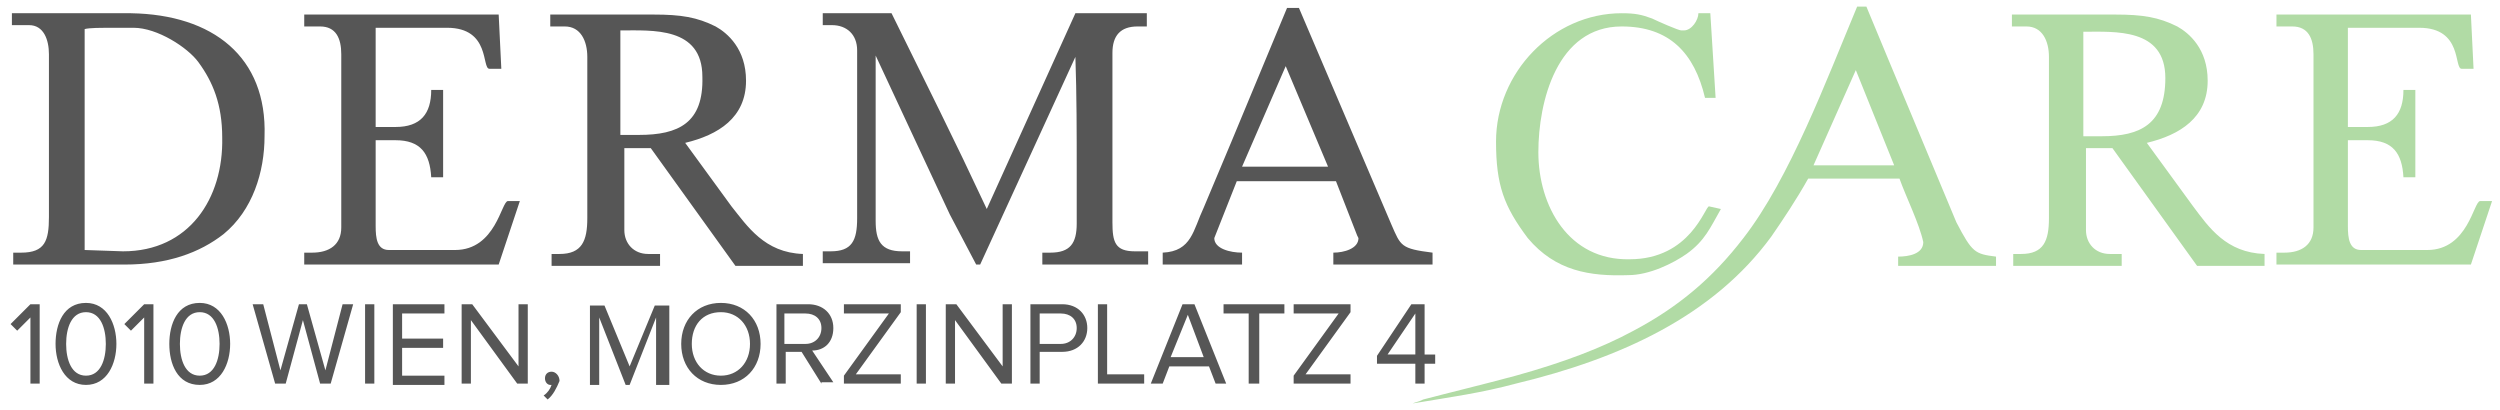<svg version="1.1" id="Ebene_1" xmlns="http://www.w3.org/2000/svg" x="0" y="0" viewBox="-225 553 189 31" xml:space="preserve"><style type="text/css">.st0{fill:#b1dba5}.st1{fill:#565656}</style><path class="st0" d="M-87.9 565.5l3.2-7.2 2.9 7.2h-6.1zm-30.3 18c3-.5 5.2-.8 7.8-1.5 7.9-1.9 14.9-5.1 19.3-11.1.9-1.3 1.9-2.8 2.8-4.4h6.9c.5 1.4 1.5 3.4 1.8 4.8 0 .9-1.1 1.1-1.9 1.1v.7h7.4v-.7c-1.6-.2-1.8-.3-3-2.6-1.7-4.1-4.9-11.7-6.8-16.3h-.7c-2.3 5.5-5.1 13-8.6 17.5-2.3 3-4.9 5.2-8.3 7-2.4 1.3-5.3 2.4-8.9 3.4-2.6.7-5.1 1.3-7 1.8-.4.2-.6.2-.8.3z"/><path class="st1" d="M-119.8 570l-7-16.4h-.9l-4.2 10.1-2.1 5c-.8 1.7-.9 3.3-3.1 3.4v.9h6v-.9c-.9 0-2.1-.3-2.1-1.1l1.7-4.3h7.5l1.6 4.1.1.2c0 .8-1.1 1.1-1.9 1.1v.9h7.5v-.9c-2.4-.3-2.4-.5-3.1-2.1zm-11.3-4.4l3.3-7.6 3.2 7.6h-6.5zm-38.6 3l-3.5-4.8c2.5-.6 4.6-1.9 4.6-4.7 0-2.4-1.4-3.6-2.3-4.1-1.4-.7-2.6-.9-4.7-.9h-7.8v.9h1.1c1.2 0 1.7 1.1 1.7 2.3v12.2c0 1.7-.4 2.7-2.1 2.7h-.6v.9h8.2v-.9h-.9c-1.1 0-1.8-.8-1.8-1.8v-6.2h2l6.4 8.9h5.1v-.9c-2.9-.1-4.2-2.1-5.4-3.6zm-7-5.4h-1.4v-7.9c2.4 0 6.2-.3 6.2 3.5.1 3.5-1.8 4.4-4.8 4.4zm-38.4-9.2h-9v.9h1.3c1.1 0 1.5 1.1 1.5 2.2v12.3c0 1.8-.3 2.7-2.1 2.7h-.6v.9h8.4c3.3 0 5.7-.9 7.5-2.3 2.2-1.8 3.1-4.7 3.1-7.4.2-6-3.9-9.2-10.1-9.3zm-.6 18l-2.9-.1v-16.7c.3-.1 1.4-.1 1.7-.1h2c1.8 0 4.1 1.5 4.9 2.6 1.1 1.5 1.8 3.2 1.8 5.7.1 4.6-2.5 8.6-7.5 8.6zm61.7-10.7l-3.6-7.3h-5.2v.9h.7c1.1 0 1.9.7 1.9 1.9v12.7c0 1.7-.4 2.5-2 2.5h-.6v.9h6.6v-.9h-.6c-1.6 0-2-.8-2-2.3v-12.5c1.2 2.6 4.3 9.2 5.6 12l2 3.8h.3l7.2-15.7c.1 2.9.1 5.8.1 8.7v3.9c0 1.5-.5 2.2-2 2.2h-.6v.9h8v-1h-1c-1.5 0-1.7-.7-1.7-2.2V557c0-1.3.6-2 1.9-2h.7v-1h-5.4l-6.7 14.8-1.8-3.8-1.8-3.7zm-37.2-6.2c3.3 0 2.6 3.1 3.2 3.1h.9l-.2-4.1H-202v.9h1.2c1.2 0 1.6.9 1.6 2.1v13.1c0 1.3-.9 1.9-2.2 1.9h-.6v.9h14.7l1.6-4.8h-.9c-.5 0-.9 3.7-4 3.7h-5c-.9 0-1-.9-1-1.8v-6.5h1.5c1.9 0 2.6 1 2.7 2.8h.9v-6.6h-.9c0 1.8-.8 2.8-2.7 2.8h-1.5v-7.5h5.4z"/><path class="st0" d="M-108.7 564.5c0-3.8 1.4-9.5 6.3-9.5 3.6 0 5.5 2 6.3 5.4h.8l-.4-6.4h-.9c0 .5-.5 1.3-1.1 1.3h-.2c-.2 0-1.8-.7-2.2-.9-.8-.3-1.3-.4-2.3-.4-5.2 0-9.5 4.5-9.5 9.7 0 3.3.6 4.9 2.4 7.3 2.1 2.5 4.7 2.9 7.6 2.8 1.6 0 3.4-.9 4.4-1.6 1.4-1 1.8-2 2.6-3.4l-.9-.2c-.3 0-1.4 4-6 4-4.6.1-6.9-4-6.9-8.1zm49.5 4.1l-3.5-4.8c2.5-.6 4.6-1.9 4.6-4.7 0-2.4-1.4-3.6-2.3-4.1-1.4-.7-2.6-.9-4.7-.9h-7.8v.9h1.1c1.2 0 1.7 1.1 1.7 2.3v12.2c0 1.7-.4 2.7-2.1 2.7h-.6v.9h8.2v-.9h-.9c-1.1 0-1.8-.8-1.8-1.8v-6.2h2l6.4 8.9h5.1v-.9c-2.9-.1-4.2-2-5.4-3.6zm-6.9-5.3h-1.4v-7.9c2.4 0 6.2-.3 6.2 3.5 0 3.5-1.9 4.4-4.8 4.4zm24-8.2c3.3 0 2.6 3.1 3.2 3.1h.9l-.2-4.1h-14.7v.9h1.2c1.2 0 1.6.9 1.6 2.1v13.1c0 1.3-.9 1.9-2.2 1.9h-.6v.9h14.7l1.6-4.8h-.9c-.5 0-.9 3.7-4 3.7h-5c-.9 0-1-.9-1-1.8v-6.5h1.5c1.9 0 2.6 1 2.7 2.8h.9v-6.6h-.9c0 1.8-.8 2.8-2.7 2.8h-1.5v-7.5h5.4z"/><path class="st1" d="M-222.7 582v-5l-1 1-.5-.5 1.5-1.5h.7v6h-.7zm1.9-3c0-1.5.6-3.1 2.3-3.1 1.6 0 2.3 1.6 2.3 3.1s-.7 3.1-2.3 3.1c-1.6 0-2.3-1.6-2.3-3.1zm3.8 0c0-1.2-.4-2.4-1.5-2.4s-1.5 1.2-1.5 2.4.4 2.4 1.5 2.4 1.5-1.2 1.5-2.4zm2.9 3v-5l-1 1-.5-.5 1.5-1.5h.7v6h-.7zm1.9-3c0-1.5.6-3.1 2.3-3.1 1.6 0 2.3 1.6 2.3 3.1s-.7 3.1-2.3 3.1c-1.7 0-2.3-1.6-2.3-3.1zm3.8 0c0-1.2-.4-2.4-1.5-2.4s-1.5 1.2-1.5 2.4.4 2.4 1.5 2.4 1.5-1.2 1.5-2.4zm7.6 3l-1.3-4.8-1.3 4.8h-.8l-1.7-6h.8l1.3 5 1.4-5h.6l1.4 5 1.3-5h.8l-1.7 6h-.8zm3.4 0v-6h.7v6h-.7zm2.1 0v-6h3.9v.7h-3.2v1.9h3.1v.7h-3.1v2.1h3.2v.7h-3.9zm9.4 0l-3.5-4.8v4.8h-.7v-6h.8l3.5 4.7V576h.7v6h-.8zm2.3 1.2l-.3-.3c.3-.2.5-.5.6-.8h-.1c-.2 0-.4-.2-.4-.5s.2-.5.5-.5.6.3.6.7c-.2.5-.5 1.1-.9 1.4zm8.2-1.2v-5l-2 5.1h-.3l-2-5.1v5.1h-.7v-6h1.1l1.9 4.6 1.9-4.6h1.1v6h-1zm1.9-3c0-1.8 1.2-3.1 3-3.1s3 1.3 3 3.1-1.2 3.1-3 3.1-3-1.3-3-3.1zm5.2 0c0-1.4-.9-2.4-2.2-2.4-1.4 0-2.2 1-2.2 2.4s.9 2.4 2.2 2.4c1.3 0 2.2-1 2.2-2.4zm5.4 3l-1.5-2.4h-1.2v2.4h-.7v-6h2.4c1.1 0 1.9.7 1.9 1.8s-.7 1.7-1.6 1.7l1.6 2.4h-.9zm0-4.2c0-.7-.5-1.1-1.2-1.1h-1.6v2.3h1.6c.7 0 1.2-.5 1.2-1.2zm1.7 4.2v-.6l3.4-4.7h-3.4v-.7h4.3v.6l-3.4 4.7h3.4v.7h-4.3zm5.5 0v-6h.7v6h-.7zm6.4 0l-3.5-4.8v4.8h-.7v-6h.8l3.5 4.7V576h.7v6h-.8zm2.2 0v-6h2.4c1.2 0 1.9.8 1.9 1.8s-.7 1.8-1.9 1.8h-1.7v2.4h-.7zm3.5-4.2c0-.7-.5-1.1-1.2-1.1h-1.6v2.3h1.6c.7 0 1.2-.5 1.2-1.2zm1.6 4.2v-6h.7v5.3h2.8v.7h-3.5zm8.9 0l-.5-1.3h-3l-.5 1.3h-.9l2.4-6h.9l2.4 6h-.8zm-2.1-5.2l-1.3 3.2h2.5l-1.2-3.2zm4.6 5.2v-5.3h-1.9v-.7h4.6v.7h-1.9v5.3h-.8zm3.4 0v-.6l3.4-4.7h-3.4v-.7h4.3v.6l-3.4 4.7h3.4v.7h-4.3zm9.2 0v-1.5h-2.9v-.6l2.6-3.9h1v3.8h.8v.7h-.8v1.5h-.7zm0-5.3l-2.1 3.1h2.1v-3.1z"/></svg>